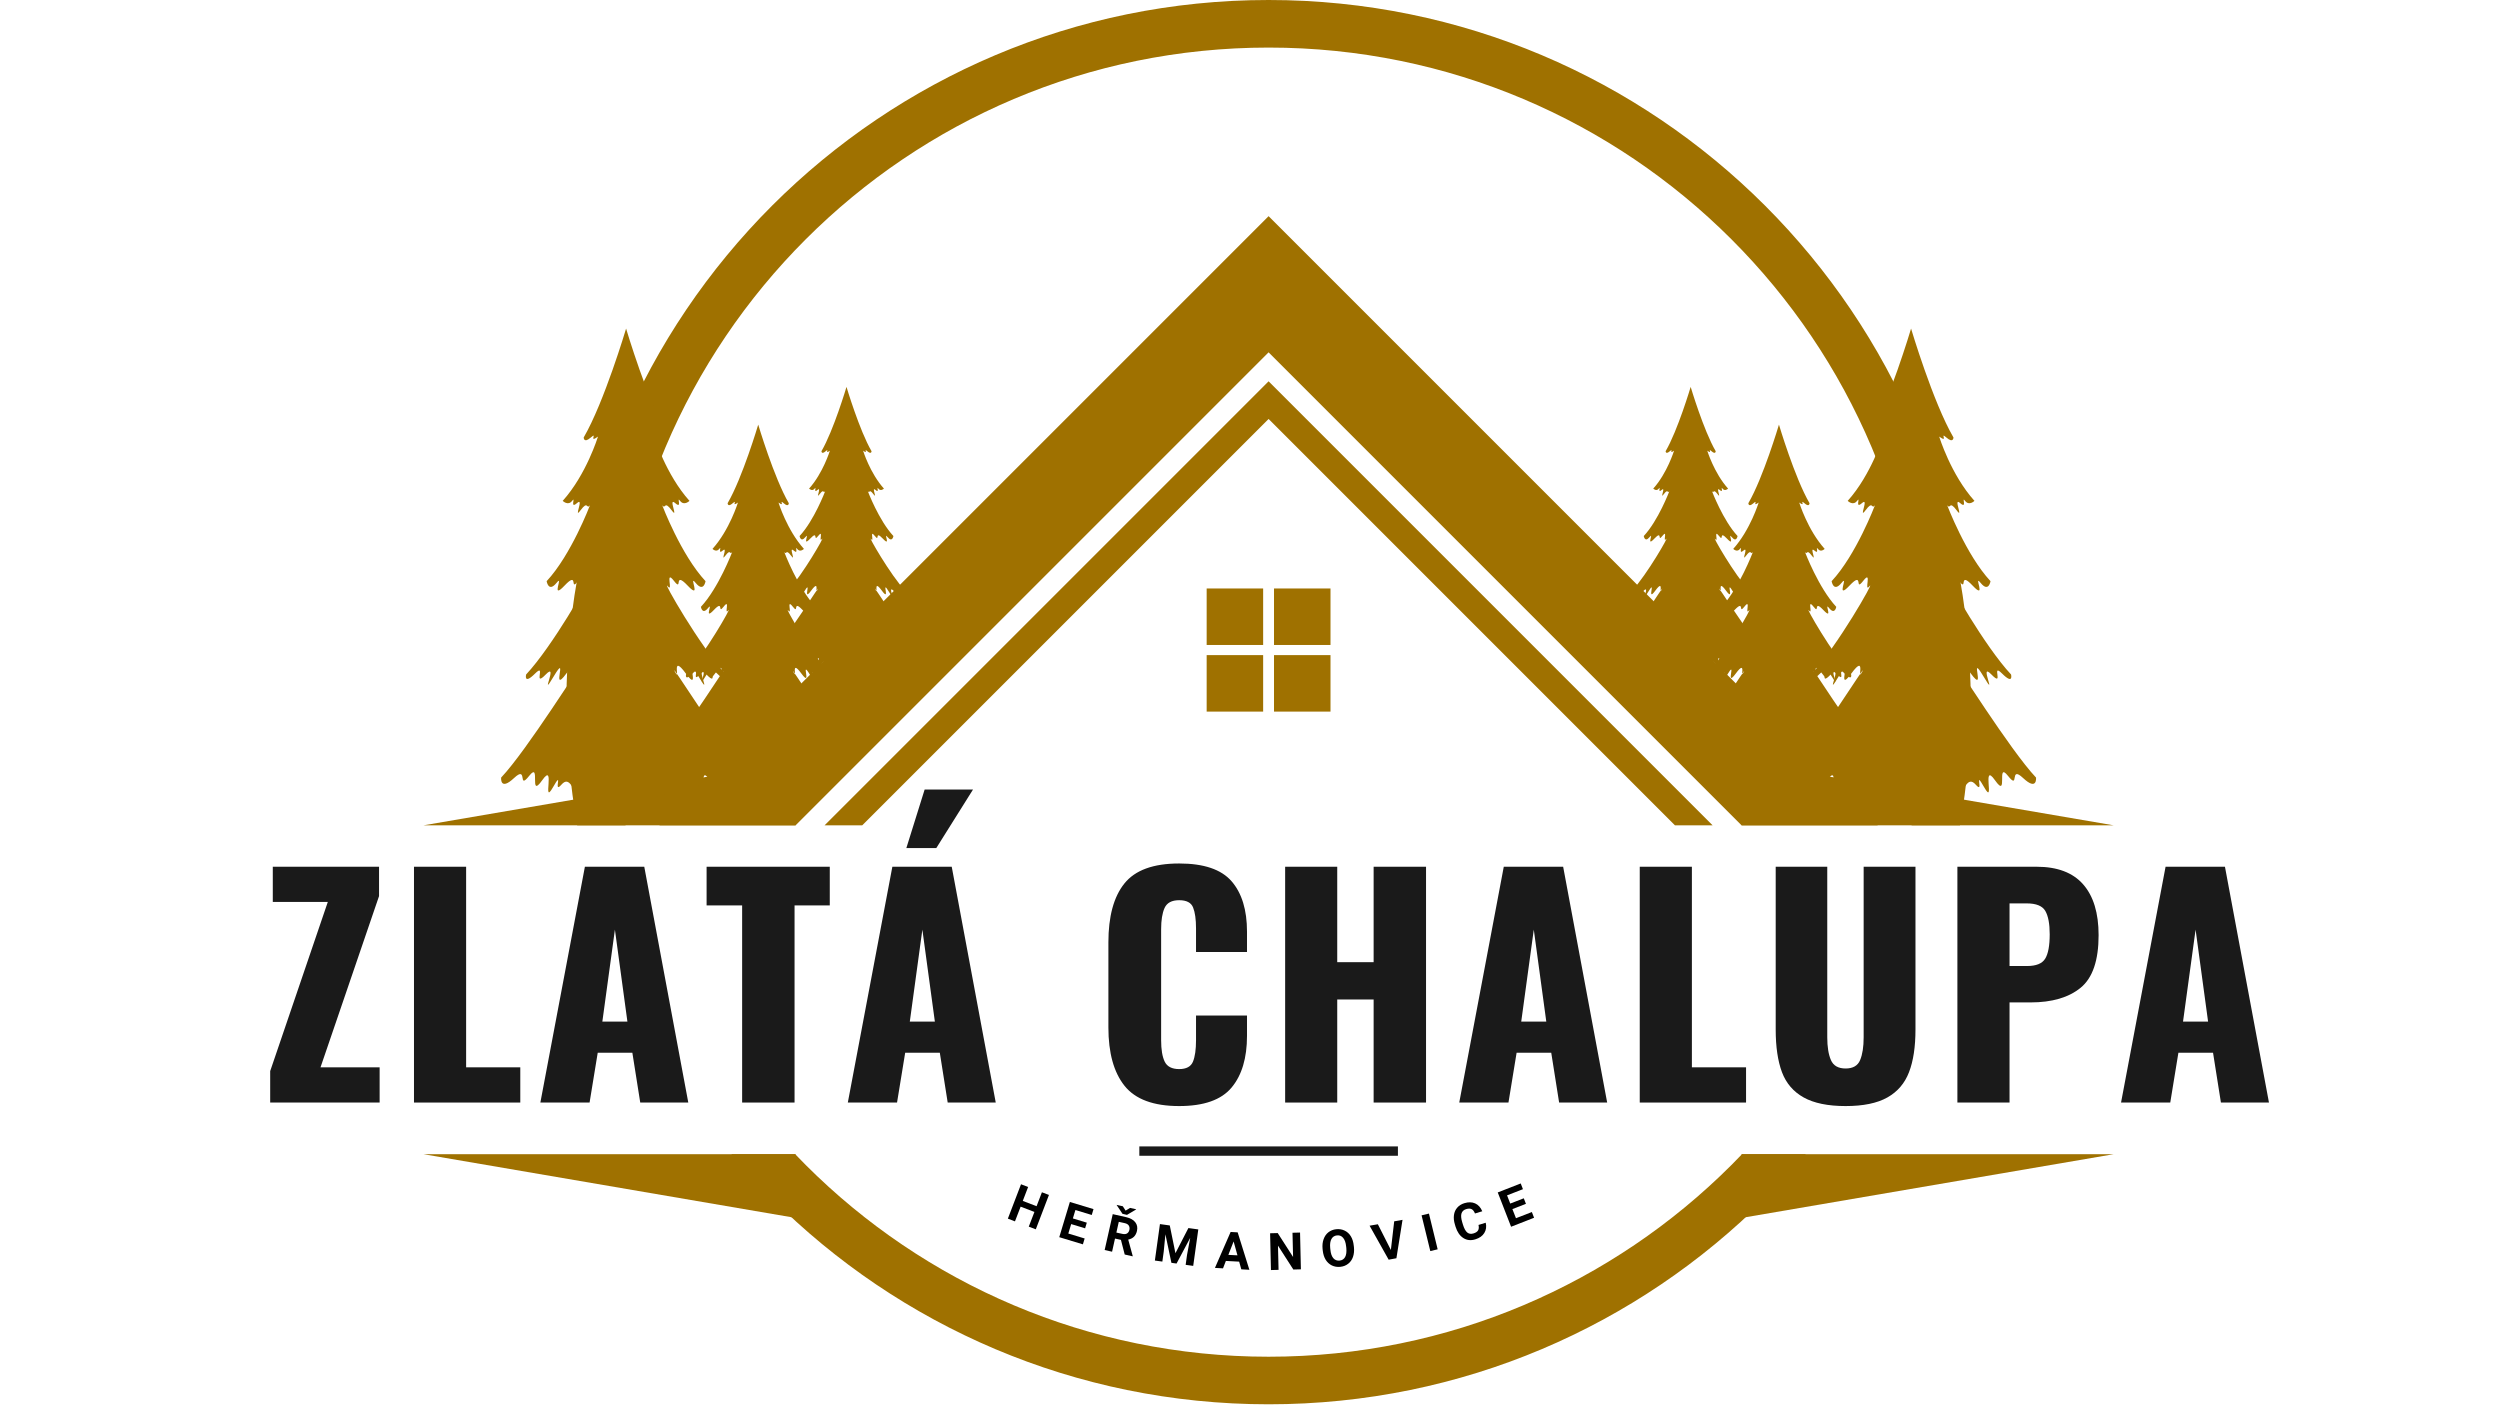 <?xml version="1.0" encoding="UTF-8"?>
<svg xmlns="http://www.w3.org/2000/svg" xmlns:xlink="http://www.w3.org/1999/xlink" width="800" zoomAndPan="magnify" viewBox="0 0 600 337.5" height="450" preserveAspectRatio="xMidYMid meet" version="1.0">
  <defs>
    <g></g>
    <clipPath id="0bb358bb7a">
      <path d="M 135 0 L 473 0 L 473 337 L 135 337 Z M 135 0 " clip-rule="nonzero"></path>
    </clipPath>
    <clipPath id="69cd3dbf9e">
      <path d="M 417 182 L 507.352 182 L 507.352 199 L 417 199 Z M 417 182 " clip-rule="nonzero"></path>
    </clipPath>
    <clipPath id="2f8e920cb1">
      <path d="M 101.672 182 L 191 182 L 191 199 L 101.672 199 Z M 101.672 182 " clip-rule="nonzero"></path>
    </clipPath>
    <clipPath id="f5432a71b7">
      <path d="M 417 277 L 507.352 277 L 507.352 293 L 417 293 Z M 417 277 " clip-rule="nonzero"></path>
    </clipPath>
    <clipPath id="9ae0193ffe">
      <path d="M 101.672 277 L 191 277 L 191 293 L 101.672 293 Z M 101.672 277 " clip-rule="nonzero"></path>
    </clipPath>
  </defs>
  <g clip-path="url(#0bb358bb7a)">
    <path fill="#9f7100" d="M 433.41 277 C 430.301 280.699 427.031 284.258 423.617 287.672 C 393.125 318.164 350.992 337.031 304.461 337.031 C 257.926 337.031 215.797 318.164 185.301 287.672 C 181.887 284.258 178.621 280.699 175.508 277 L 190.836 277 C 191.672 277.875 192.516 278.742 193.375 279.598 C 221.801 308.027 261.078 325.613 304.461 325.613 C 347.84 325.613 387.117 308.027 415.547 279.598 C 416.402 278.742 417.25 277.875 418.086 277 Z M 304.461 0 C 350.992 0 393.125 18.863 423.617 49.355 C 454.113 79.852 472.977 121.984 472.977 168.516 C 472.977 178.605 472.086 188.484 470.391 198.086 L 458.777 198.086 C 460.602 188.504 461.555 178.625 461.555 168.516 C 461.555 125.133 443.973 85.855 415.547 57.43 C 387.117 29 347.84 11.418 304.461 11.418 C 261.078 11.418 221.801 29 193.375 57.43 C 164.945 85.855 147.363 125.133 147.363 168.516 C 147.363 178.625 148.32 188.508 150.141 198.086 L 138.531 198.086 C 136.832 188.484 135.945 178.605 135.945 168.516 C 135.945 121.984 154.809 79.852 185.301 49.355 C 215.797 18.863 257.926 0 304.461 0 Z M 304.461 0 " fill-opacity="1" fill-rule="nonzero"></path>
  </g>
  <path fill="#9f7100" d="M 304.461 51.879 L 450.668 198.086 L 417.984 198.086 L 304.461 84.559 L 190.934 198.086 L 158.25 198.086 Z M 304.461 51.879 " fill-opacity="1" fill-rule="evenodd"></path>
  <path fill="#9f7100" d="M 304.461 91.512 L 411.031 198.086 L 401.992 198.086 L 304.461 100.551 L 206.926 198.086 L 197.887 198.086 Z M 304.461 91.512 " fill-opacity="1" fill-rule="evenodd"></path>
  <g clip-path="url(#69cd3dbf9e)">
    <path fill="#9f7100" d="M 507.324 198.086 L 417.984 198.086 L 417.984 182.785 Z M 507.324 198.086 " fill-opacity="1" fill-rule="evenodd"></path>
  </g>
  <path fill="#9f7100" d="M 289.598 141.234 L 303.156 141.234 L 303.156 154.793 L 289.598 154.793 Z M 289.598 141.234 " fill-opacity="1" fill-rule="evenodd"></path>
  <path fill="#9f7100" d="M 305.762 141.234 L 319.32 141.234 L 319.32 154.793 L 305.762 154.793 Z M 305.762 141.234 " fill-opacity="1" fill-rule="evenodd"></path>
  <path fill="#9f7100" d="M 289.598 157.227 L 303.156 157.227 L 303.156 170.785 L 289.598 170.785 Z M 289.598 157.227 " fill-opacity="1" fill-rule="evenodd"></path>
  <path fill="#9f7100" d="M 305.762 157.227 L 319.32 157.227 L 319.32 170.785 L 305.762 170.785 Z M 305.762 157.227 " fill-opacity="1" fill-rule="evenodd"></path>
  <g clip-path="url(#2f8e920cb1)">
    <path fill="#9f7100" d="M 101.594 198.086 L 190.934 198.086 L 190.934 182.785 Z M 101.594 198.086 " fill-opacity="1" fill-rule="evenodd"></path>
  </g>
  <path fill="#9f7100" d="M 150.262 78.859 C 150.262 78.859 155.512 96.531 160.438 104.996 C 160.438 104.996 160.438 106.492 158.723 104.996 C 157.008 103.496 159.363 106.492 157.008 104.781 C 157.008 104.781 159.797 113.887 165.473 120.207 C 165.473 120.207 164.188 121.488 163.223 120.207 C 162.258 118.922 163.863 122.348 162.043 120.742 C 160.223 119.137 163.008 124.918 161.188 122.457 C 159.367 119.992 159.797 122.348 158.938 121.277 C 158.938 121.277 163.438 133.168 169.328 139.484 C 169.328 139.484 168.902 142.27 166.973 139.914 C 165.047 137.555 168.582 144.305 165.047 140.555 C 161.508 136.809 163.977 142.27 161.723 139.379 C 159.477 136.488 161.723 142.484 160.223 140.664 C 158.727 138.844 167.938 155.125 174.258 161.875 C 174.258 161.875 174.898 164.445 172.117 161.66 C 169.328 158.875 172.754 165.195 169.543 161.875 C 166.328 158.555 171.258 168.41 167.613 162.301 C 163.973 156.195 168.473 166.91 164.617 161.66 C 160.758 156.41 163.547 164.23 161.938 161.125 C 160.332 158.02 174.043 180.086 180.258 186.621 C 180.258 186.621 180.578 189.941 177.148 186.727 C 173.719 183.512 176.398 189.832 173.508 186.191 C 170.613 182.547 173.723 191.973 170.398 187.262 C 167.082 182.547 170.508 193.688 167.832 188.977 C 165.152 184.262 167.938 190.797 165.793 188.332 C 163.652 185.871 163.117 190.477 161.938 189.297 C 160.758 188.121 162.363 194.008 160.332 191.438 C 158.297 188.871 158.617 192.188 157.652 190.902 C 156.688 189.621 153.691 191.973 153.691 191.973 L 146.836 191.973 C 146.836 191.973 143.836 189.621 142.871 190.902 C 141.906 192.188 142.23 188.871 140.191 191.438 C 138.16 194.008 139.766 188.121 138.586 189.297 C 137.406 190.477 136.871 185.871 134.73 188.332 C 132.586 190.797 135.375 184.258 132.695 188.977 C 130.016 193.688 133.445 182.547 130.125 187.262 C 126.805 191.973 129.91 182.547 127.016 186.191 C 124.125 189.832 126.805 183.512 123.375 186.727 C 119.945 189.941 120.27 186.621 120.27 186.621 C 126.48 180.086 140.195 158.02 138.586 161.125 C 136.98 164.23 139.766 156.41 135.91 161.66 C 132.051 166.91 136.555 156.195 132.91 162.301 C 129.27 168.41 134.195 158.555 130.98 161.875 C 127.77 165.195 131.195 158.875 128.41 161.66 C 125.625 164.445 126.27 161.875 126.27 161.875 C 132.586 155.125 141.801 138.844 140.301 140.664 C 138.801 142.484 141.051 136.488 138.801 139.379 C 136.555 142.27 139.016 136.809 135.48 140.555 C 131.945 144.305 135.48 137.555 133.551 139.914 C 131.625 142.27 131.195 139.484 131.195 139.484 C 137.086 133.168 141.586 121.277 141.586 121.277 C 140.727 122.348 141.16 119.992 139.336 122.457 C 137.516 124.918 140.301 119.133 138.48 120.742 C 136.66 122.348 138.266 118.922 137.305 120.207 C 136.34 121.488 135.051 120.207 135.051 120.207 C 140.73 113.887 143.516 104.781 143.516 104.781 C 141.16 106.492 143.516 103.496 141.801 104.996 C 140.086 106.492 140.086 104.996 140.086 104.996 C 145.012 96.531 150.262 78.859 150.262 78.859 " fill-opacity="1" fill-rule="evenodd"></path>
  <path fill="#9f7100" d="M 181.973 101.91 C 181.973 101.91 185.758 114.66 189.309 120.762 C 189.309 120.762 189.309 121.848 188.074 120.762 C 186.84 119.68 188.535 121.848 186.84 120.609 C 186.84 120.609 188.848 127.176 192.941 131.734 C 192.941 131.734 192.016 132.664 191.32 131.734 C 190.625 130.809 191.785 133.281 190.473 132.121 C 189.156 130.965 191.164 135.133 189.852 133.359 C 188.539 131.578 188.848 133.281 188.23 132.508 C 188.23 132.508 191.473 141.082 195.723 145.641 C 195.723 145.641 195.414 147.652 194.023 145.949 C 192.633 144.25 195.184 149.121 192.633 146.414 C 190.082 143.711 191.859 147.652 190.238 145.566 C 188.617 143.477 190.238 147.805 189.156 146.492 C 188.074 145.176 194.719 156.922 199.277 161.793 C 199.277 161.793 199.742 163.645 197.734 161.637 C 195.723 159.629 198.195 164.188 195.879 161.793 C 193.562 159.398 197.117 166.504 194.488 162.102 C 191.859 157.695 195.105 165.422 192.324 161.637 C 189.543 157.852 191.551 163.492 190.391 161.25 C 189.23 159.008 199.125 174.926 203.605 179.641 C 203.605 179.641 203.836 182.031 201.363 179.715 C 198.891 177.395 200.824 181.957 198.738 179.328 C 196.652 176.703 198.891 183.5 196.496 180.102 C 194.102 176.703 196.574 184.734 194.641 181.336 C 192.711 177.938 194.723 182.652 193.172 180.871 C 191.629 179.094 191.242 182.418 190.391 181.57 C 189.543 180.719 190.699 184.969 189.234 183.109 C 187.766 181.258 187.996 183.656 187.301 182.723 C 186.605 181.797 184.445 183.496 184.445 183.496 L 179.496 183.496 C 179.496 183.496 177.336 181.797 176.641 182.723 C 175.945 183.656 176.176 181.258 174.707 183.109 C 173.242 184.969 174.402 180.719 173.551 181.57 C 172.699 182.418 172.312 179.094 170.766 180.871 C 169.223 182.652 171.23 177.941 169.297 181.336 C 167.367 184.734 169.84 176.699 167.445 180.102 C 165.051 183.5 167.289 176.703 165.203 179.328 C 163.121 181.957 165.051 177.395 162.578 179.715 C 160.105 182.031 160.336 179.641 160.336 179.641 C 164.816 174.926 174.707 159.008 173.547 161.25 C 172.391 163.492 174.402 157.852 171.617 161.637 C 168.836 165.422 172.082 157.695 169.453 162.102 C 166.828 166.504 170.383 159.398 168.066 161.793 C 165.746 164.188 168.219 159.629 166.211 161.637 C 164.199 163.645 164.664 161.793 164.664 161.793 C 169.223 156.922 175.867 145.176 174.785 146.492 C 173.703 147.805 175.328 143.477 173.703 145.566 C 172.082 147.652 173.859 143.711 171.309 146.414 C 168.758 149.121 171.309 144.25 169.918 145.949 C 168.527 147.652 168.219 145.641 168.219 145.641 C 172.465 141.082 175.715 132.508 175.715 132.508 C 175.094 133.281 175.402 131.578 174.09 133.359 C 172.777 135.133 174.785 130.965 173.473 132.121 C 172.16 133.281 173.32 130.809 172.621 131.734 C 171.926 132.664 171 131.734 171 131.734 C 175.094 127.176 177.105 120.609 177.105 120.609 C 175.402 121.848 177.105 119.68 175.867 120.762 C 174.633 121.848 174.633 120.762 174.633 120.762 C 178.188 114.66 181.973 101.91 181.973 101.91 " fill-opacity="1" fill-rule="evenodd"></path>
  <path fill="#9f7100" d="M 203.16 92.855 C 203.16 92.855 206.258 103.289 209.168 108.285 C 209.168 108.285 209.168 109.172 208.156 108.285 C 207.141 107.398 208.535 109.172 207.141 108.16 C 207.141 108.16 208.789 113.535 212.141 117.266 C 212.141 117.266 211.379 118.027 210.809 117.266 C 210.238 116.508 211.191 118.531 210.113 117.582 C 209.039 116.633 210.684 120.047 209.609 118.594 C 208.535 117.141 208.789 118.531 208.281 117.898 C 208.281 117.898 210.938 124.918 214.418 128.648 C 214.418 128.648 214.164 130.293 213.023 128.902 C 211.887 127.512 213.973 131.496 211.887 129.281 C 209.801 127.07 211.254 130.293 209.926 128.59 C 208.598 126.883 209.926 130.422 209.039 129.348 C 208.156 128.273 213.594 137.887 217.324 141.871 C 217.324 141.871 217.703 143.387 216.059 141.742 C 214.418 140.098 216.438 143.832 214.543 141.871 C 212.645 139.906 215.555 145.727 213.402 142.121 C 211.254 138.516 213.91 144.84 211.633 141.742 C 209.355 138.645 211 143.262 210.051 141.426 C 209.102 139.59 217.199 152.617 220.867 156.477 C 220.867 156.477 221.055 158.438 219.035 156.539 C 217.008 154.645 218.59 158.375 216.883 156.223 C 215.176 154.074 217.008 159.641 215.051 156.855 C 213.086 154.074 215.113 160.648 213.531 157.867 C 211.949 155.086 213.594 158.945 212.328 157.488 C 211.062 156.035 210.75 158.754 210.051 158.059 C 209.355 157.363 210.305 160.84 209.105 159.32 C 207.902 157.805 208.09 159.766 207.523 159.008 C 206.953 158.246 205.184 159.637 205.184 159.637 L 201.137 159.637 C 201.137 159.637 199.363 158.246 198.797 159.008 C 198.227 159.766 198.418 157.805 197.215 159.32 C 196.012 160.84 196.961 157.363 196.266 158.059 C 195.57 158.754 195.258 156.035 193.988 157.488 C 192.723 158.945 194.367 155.086 192.789 157.867 C 191.207 160.648 193.23 154.074 191.27 156.855 C 189.309 159.641 191.145 154.074 189.438 156.223 C 187.73 158.375 189.309 154.645 187.289 156.539 C 185.262 158.438 185.453 156.477 185.453 156.477 C 189.121 152.617 197.215 139.59 196.266 141.426 C 195.316 143.262 196.961 138.645 194.688 141.742 C 192.41 144.84 195.066 138.516 192.914 142.121 C 190.766 145.727 193.672 139.906 191.777 141.871 C 189.879 143.832 191.902 140.098 190.258 141.742 C 188.613 143.387 188.996 141.871 188.996 141.871 C 192.727 137.887 198.164 128.273 197.277 129.348 C 196.391 130.422 197.723 126.883 196.391 128.59 C 195.066 130.297 196.52 127.07 194.434 129.281 C 192.348 131.496 194.434 127.512 193.293 128.902 C 192.156 130.293 191.902 128.648 191.902 128.648 C 195.383 124.918 198.039 117.898 198.039 117.898 C 197.531 118.531 197.785 117.141 196.711 118.594 C 195.637 120.047 197.277 116.633 196.203 117.582 C 195.133 118.531 196.078 116.508 195.508 117.266 C 194.941 118.027 194.18 117.266 194.18 117.266 C 197.531 113.535 199.176 108.16 199.176 108.16 C 197.785 109.172 199.176 107.398 198.164 108.285 C 197.152 109.172 197.152 108.285 197.152 108.285 C 200.062 103.289 203.16 92.855 203.16 92.855 " fill-opacity="1" fill-rule="evenodd"></path>
  <path fill="#9f7100" d="M 458.656 78.859 C 458.656 78.859 453.41 96.531 448.484 104.996 C 448.484 104.996 448.484 106.492 450.195 104.996 C 451.91 103.496 449.555 106.492 451.91 104.781 C 451.91 104.781 449.125 113.887 443.449 120.207 C 443.449 120.207 444.734 121.488 445.695 120.207 C 446.664 118.922 445.055 122.348 446.875 120.742 C 448.695 119.137 445.91 124.918 447.734 122.457 C 449.555 119.992 449.125 122.348 449.984 121.277 C 449.984 121.277 445.48 133.168 439.59 139.484 C 439.59 139.484 440.02 142.27 441.945 139.914 C 443.875 137.555 440.34 144.305 443.875 140.555 C 447.41 136.809 444.945 142.27 447.195 139.379 C 449.445 136.488 447.195 142.484 448.695 140.664 C 450.195 138.844 440.984 155.125 434.664 161.875 C 434.664 161.875 434.023 164.445 436.805 161.66 C 439.59 158.875 436.164 165.195 439.379 161.875 C 442.59 158.555 437.664 168.41 441.305 162.301 C 444.945 156.195 440.449 166.91 444.305 161.66 C 448.16 156.41 445.375 164.23 446.98 161.125 C 448.59 158.02 434.875 180.086 428.664 186.621 C 428.664 186.621 428.344 189.941 431.773 186.727 C 435.199 183.512 432.52 189.832 435.414 186.191 C 438.305 182.547 435.199 191.973 438.52 187.262 C 441.84 182.547 438.414 193.688 441.09 188.977 C 443.77 184.262 440.984 190.797 443.129 188.332 C 445.27 185.871 445.805 190.477 446.98 189.297 C 448.16 188.121 446.555 194.008 448.59 191.438 C 450.625 188.871 450.301 192.188 451.266 190.902 C 452.23 189.621 455.23 191.973 455.23 191.973 L 462.086 191.973 C 462.086 191.973 465.086 189.621 466.051 190.902 C 467.012 192.188 466.691 188.871 468.727 191.438 C 470.762 194.008 469.156 188.121 470.332 189.297 C 471.512 190.477 472.047 185.871 474.191 188.332 C 476.332 190.797 473.547 184.258 476.223 188.977 C 478.902 193.688 475.477 182.547 478.797 187.262 C 482.117 191.973 479.012 182.547 481.902 186.191 C 484.797 189.832 482.117 183.512 485.543 186.727 C 488.973 189.941 488.652 186.621 488.652 186.621 C 482.438 180.086 468.727 158.02 470.332 161.125 C 471.941 164.23 469.152 156.41 473.012 161.66 C 476.867 166.91 472.367 156.195 476.012 162.301 C 479.652 168.41 474.727 158.555 477.938 161.875 C 481.152 165.195 477.723 158.875 480.508 161.66 C 483.297 164.445 482.652 161.875 482.652 161.875 C 476.332 155.125 467.121 138.844 468.617 140.664 C 470.121 142.484 467.867 136.488 470.121 139.379 C 472.367 142.27 469.902 136.809 473.441 140.555 C 476.977 144.305 473.441 137.555 475.367 139.914 C 477.297 142.27 477.723 139.484 477.723 139.484 C 471.832 133.168 467.332 121.277 467.332 121.277 C 468.191 122.348 467.762 119.992 469.582 122.457 C 471.406 124.918 468.617 119.133 470.438 120.742 C 472.262 122.348 470.652 118.922 471.621 120.207 C 472.582 121.488 473.867 120.207 473.867 120.207 C 468.191 113.887 465.406 104.781 465.406 104.781 C 467.762 106.492 465.406 103.496 467.121 104.996 C 468.832 106.492 468.832 104.996 468.832 104.996 C 463.906 96.531 458.656 78.859 458.656 78.859 " fill-opacity="1" fill-rule="evenodd"></path>
  <path fill="#9f7100" d="M 426.949 101.91 C 426.949 101.91 423.164 114.66 419.609 120.762 C 419.609 120.762 419.609 121.848 420.844 120.762 C 422.082 119.68 420.383 121.848 422.082 120.609 C 422.082 120.609 420.07 127.176 415.977 131.734 C 415.977 131.734 416.902 132.664 417.598 131.734 C 418.293 130.809 417.137 133.281 418.449 132.121 C 419.762 130.965 417.754 135.133 419.066 133.359 C 420.383 131.578 420.07 133.281 420.691 132.508 C 420.691 132.508 417.445 141.082 413.195 145.641 C 413.195 145.641 413.504 147.652 414.895 145.949 C 416.285 144.25 413.734 149.121 416.285 146.414 C 418.836 143.711 417.059 147.652 418.684 145.566 C 420.305 143.477 418.684 147.805 419.762 146.492 C 420.844 145.176 414.199 156.922 409.641 161.793 C 409.641 161.793 409.18 163.645 411.188 161.637 C 413.195 159.629 410.723 164.188 413.039 161.793 C 415.355 159.398 411.805 166.504 414.434 162.102 C 417.059 157.695 413.812 165.422 416.594 161.637 C 419.375 157.852 417.367 163.492 418.527 161.25 C 419.684 159.008 409.797 174.926 405.316 179.641 C 405.316 179.641 405.082 182.031 407.555 179.715 C 410.027 177.395 408.098 181.957 410.184 179.328 C 412.266 176.703 410.027 183.5 412.422 180.102 C 414.82 176.703 412.348 184.734 414.277 181.336 C 416.207 177.938 414.199 182.652 415.746 180.871 C 417.289 179.094 417.676 182.418 418.527 181.57 C 419.375 180.719 418.219 184.969 419.688 183.109 C 421.156 181.258 420.922 183.656 421.617 182.723 C 422.312 181.797 424.477 183.496 424.477 183.496 L 429.422 183.496 C 429.422 183.496 431.586 181.797 432.281 182.723 C 432.973 183.656 432.742 181.258 434.211 183.109 C 435.68 184.969 434.52 180.719 435.367 181.57 C 436.219 182.418 436.605 179.094 438.148 180.871 C 439.695 182.652 437.688 177.941 439.617 181.336 C 441.551 184.734 439.078 176.699 441.473 180.102 C 443.867 183.5 441.629 176.703 443.715 179.328 C 445.801 181.957 443.867 177.395 446.34 179.715 C 448.816 182.031 448.582 179.641 448.582 179.641 C 444.102 174.926 434.211 159.008 435.371 161.25 C 436.527 163.492 434.52 157.852 437.301 161.637 C 440.082 165.422 436.84 157.695 439.465 162.102 C 442.094 166.504 438.535 159.398 440.855 161.793 C 443.172 164.188 440.703 159.629 442.711 161.637 C 444.719 163.645 444.254 161.793 444.254 161.793 C 439.695 156.922 433.051 145.176 434.133 146.492 C 435.215 147.805 433.594 143.477 435.215 145.566 C 436.836 147.652 435.062 143.711 437.609 146.414 C 440.16 149.121 437.609 144.25 439 145.949 C 440.391 147.652 440.703 145.641 440.703 145.641 C 436.453 141.082 433.207 132.508 433.207 132.508 C 433.824 133.281 433.516 131.578 434.828 133.359 C 436.141 135.133 434.133 130.965 435.445 132.121 C 436.762 133.281 435.602 130.809 436.297 131.734 C 436.992 132.664 437.922 131.734 437.922 131.734 C 433.824 127.176 431.816 120.609 431.816 120.609 C 433.516 121.848 431.816 119.68 433.051 120.762 C 434.285 121.848 434.285 120.762 434.285 120.762 C 430.73 114.66 426.949 101.91 426.949 101.91 " fill-opacity="1" fill-rule="evenodd"></path>
  <path fill="#9f7100" d="M 405.762 92.855 C 405.762 92.855 402.664 103.289 399.754 108.285 C 399.754 108.285 399.754 109.172 400.766 108.285 C 401.777 107.398 400.387 109.172 401.777 108.16 C 401.777 108.16 400.133 113.535 396.781 117.266 C 396.781 117.266 397.539 118.027 398.109 117.266 C 398.68 116.508 397.73 118.531 398.805 117.582 C 399.879 116.633 398.238 120.047 399.312 118.594 C 400.387 117.141 400.133 118.531 400.641 117.898 C 400.641 117.898 397.984 124.918 394.504 128.648 C 394.504 128.648 394.758 130.293 395.895 128.902 C 397.035 127.512 394.949 131.496 397.035 129.281 C 399.121 127.07 397.664 130.293 398.996 128.59 C 400.32 126.883 398.996 130.422 399.879 129.348 C 400.766 128.273 395.328 137.887 391.598 141.871 C 391.598 141.871 391.215 143.387 392.859 141.742 C 394.504 140.098 392.48 143.832 394.375 141.871 C 396.273 139.906 393.367 145.727 395.52 142.121 C 397.664 138.516 395.012 144.84 397.285 141.742 C 399.562 138.645 397.918 143.262 398.871 141.426 C 399.816 139.59 391.723 152.617 388.055 156.477 C 388.055 156.477 387.867 158.438 389.887 156.539 C 391.91 154.645 390.328 158.375 392.039 156.223 C 393.746 154.074 391.91 159.641 393.871 156.855 C 395.832 154.074 393.809 160.648 395.391 157.867 C 396.969 155.086 395.328 158.945 396.59 157.488 C 397.855 156.035 398.172 158.754 398.871 158.059 C 399.562 157.363 398.617 160.84 399.816 159.32 C 401.016 157.805 400.828 159.766 401.398 159.008 C 401.965 158.246 403.734 159.637 403.734 159.637 L 407.781 159.637 C 407.781 159.637 409.555 158.246 410.125 159.008 C 410.691 159.766 410.504 157.805 411.703 159.32 C 412.906 160.84 411.957 157.363 412.652 158.059 C 413.348 158.754 413.664 156.035 414.93 157.488 C 416.195 158.945 414.551 155.086 416.133 157.867 C 417.711 160.648 415.691 154.074 417.648 156.855 C 419.609 159.641 417.777 154.074 419.484 156.223 C 421.191 158.375 419.609 154.645 421.633 156.539 C 423.656 158.438 423.469 156.477 423.469 156.477 C 419.801 152.617 411.703 139.59 412.652 141.426 C 413.602 143.262 411.957 138.645 414.234 141.742 C 416.512 144.84 413.855 138.516 416.004 142.121 C 418.152 145.727 415.246 139.906 417.145 141.871 C 419.039 143.832 417.016 140.098 418.66 141.742 C 420.305 143.387 419.926 141.871 419.926 141.871 C 416.195 137.887 410.754 128.273 411.641 129.348 C 412.527 130.422 411.199 126.883 412.527 128.59 C 413.855 130.297 412.402 127.07 414.488 129.281 C 416.574 131.496 414.488 127.512 415.625 128.902 C 416.766 130.293 417.016 128.648 417.016 128.648 C 413.539 124.918 410.883 117.898 410.883 117.898 C 411.387 118.531 411.137 117.141 412.211 118.594 C 413.285 120.047 411.641 116.633 412.715 117.582 C 413.789 118.531 412.844 116.508 413.41 117.266 C 413.98 118.027 414.738 117.266 414.738 117.266 C 411.387 113.535 409.742 108.16 409.742 108.16 C 411.137 109.172 409.742 107.398 410.754 108.285 C 411.766 109.172 411.766 108.285 411.766 108.285 C 408.859 103.289 405.762 92.855 405.762 92.855 " fill-opacity="1" fill-rule="evenodd"></path>
  <g clip-path="url(#f5432a71b7)">
    <path fill="#9f7100" d="M 507.324 277 L 417.984 277 L 417.984 292.301 Z M 507.324 277 " fill-opacity="1" fill-rule="evenodd"></path>
  </g>
  <g clip-path="url(#9ae0193ffe)">
    <path fill="#9f7100" d="M 101.594 277 L 190.934 277 L 190.934 292.301 Z M 101.594 277 " fill-opacity="1" fill-rule="evenodd"></path>
  </g>
  <g fill="#1a1a1a" fill-opacity="1">
    <g transform="translate(62.814, 264.611)">
      <g>
        <path d="M 2.031 -7.547 L 15.859 -48.141 L 2.656 -48.141 L 2.656 -56.594 L 28.156 -56.594 L 28.156 -49.547 L 14.109 -8.453 L 28.297 -8.453 L 28.297 0 L 2.031 0 Z M 2.031 -7.547 "></path>
      </g>
    </g>
  </g>
  <g fill="#1a1a1a" fill-opacity="1">
    <g transform="translate(95.167, 264.611)">
      <g>
        <path d="M 4.188 -56.594 L 16.703 -56.594 L 16.703 -8.453 L 29.703 -8.453 L 29.703 0 L 4.188 0 Z M 4.188 -56.594 "></path>
      </g>
    </g>
  </g>
  <g fill="#1a1a1a" fill-opacity="1">
    <g transform="translate(128.219, 264.611)">
      <g>
        <path d="M 12.156 -56.594 L 26.406 -56.594 L 36.969 0 L 25.438 0 L 23.547 -11.953 L 15.234 -11.953 L 13.281 0 L 1.469 0 Z M 22.359 -19.422 L 19.359 -41.5 L 16.344 -19.422 Z M 22.359 -19.422 "></path>
      </g>
    </g>
  </g>
  <g fill="#1a1a1a" fill-opacity="1">
    <g transform="translate(168.817, 264.611)">
      <g>
        <path d="M 9.297 -47.312 L 0.766 -47.312 L 0.766 -56.594 L 30.328 -56.594 L 30.328 -47.312 L 21.875 -47.312 L 21.875 0 L 9.297 0 Z M 9.297 -47.312 "></path>
      </g>
    </g>
  </g>
  <g fill="#1a1a1a" fill-opacity="1">
    <g transform="translate(202.009, 264.611)">
      <g>
        <path d="M 12.156 -56.594 L 26.406 -56.594 L 36.969 0 L 25.438 0 L 23.547 -11.953 L 15.234 -11.953 L 13.281 0 L 1.469 0 Z M 22.359 -19.422 L 19.359 -41.5 L 16.344 -19.422 Z M 19.906 -75.125 L 31.516 -75.125 L 22.703 -61.078 L 15.516 -61.078 Z M 19.906 -75.125 "></path>
      </g>
    </g>
  </g>
  <g fill="#1a1a1a" fill-opacity="1">
    <g transform="translate(242.608, 264.611)">
      <g></g>
    </g>
  </g>
  <g fill="#1a1a1a" fill-opacity="1">
    <g transform="translate(262.593, 264.611)">
      <g>
        <path d="M 20.406 0.844 C 14.258 0.844 9.891 -0.773 7.297 -4.016 C 4.711 -7.254 3.422 -11.926 3.422 -18.031 L 3.422 -38.438 C 3.422 -44.676 4.703 -49.391 7.266 -52.578 C 9.828 -55.773 14.207 -57.375 20.406 -57.375 C 26.32 -57.375 30.516 -55.953 32.984 -53.109 C 35.453 -50.266 36.688 -46.234 36.688 -41.016 L 36.688 -36.125 L 24.453 -36.125 L 24.453 -41.781 C 24.453 -43.969 24.219 -45.645 23.75 -46.812 C 23.289 -47.977 22.176 -48.562 20.406 -48.562 C 18.633 -48.562 17.469 -47.941 16.906 -46.703 C 16.352 -45.473 16.078 -43.766 16.078 -41.578 L 16.078 -14.953 C 16.078 -12.711 16.363 -11 16.938 -9.812 C 17.52 -8.625 18.676 -8.031 20.406 -8.031 C 22.125 -8.031 23.227 -8.625 23.719 -9.812 C 24.207 -11 24.453 -12.711 24.453 -14.953 L 24.453 -20.891 L 36.688 -20.891 L 36.688 -16 C 36.688 -10.688 35.453 -6.551 32.984 -3.594 C 30.516 -0.633 26.32 0.844 20.406 0.844 Z M 20.406 0.844 "></path>
      </g>
    </g>
  </g>
  <g fill="#1a1a1a" fill-opacity="1">
    <g transform="translate(304.03, 264.611)">
      <g>
        <path d="M 4.406 -56.594 L 16.906 -56.594 L 16.906 -33.688 L 25.641 -33.688 L 25.641 -56.594 L 38.219 -56.594 L 38.219 0 L 25.641 0 L 25.641 -24.734 L 16.906 -24.734 L 16.906 0 L 4.406 0 Z M 4.406 -56.594 "></path>
      </g>
    </g>
  </g>
  <g fill="#1a1a1a" fill-opacity="1">
    <g transform="translate(348.751, 264.611)">
      <g>
        <path d="M 12.156 -56.594 L 26.406 -56.594 L 36.969 0 L 25.438 0 L 23.547 -11.953 L 15.234 -11.953 L 13.281 0 L 1.469 0 Z M 22.359 -19.422 L 19.359 -41.5 L 16.344 -19.422 Z M 22.359 -19.422 "></path>
      </g>
    </g>
  </g>
  <g fill="#1a1a1a" fill-opacity="1">
    <g transform="translate(389.35, 264.611)">
      <g>
        <path d="M 4.188 -56.594 L 16.703 -56.594 L 16.703 -8.453 L 29.703 -8.453 L 29.703 0 L 4.188 0 Z M 4.188 -56.594 "></path>
      </g>
    </g>
  </g>
  <g fill="#1a1a1a" fill-opacity="1">
    <g transform="translate(422.402, 264.611)">
      <g>
        <path d="M 20.547 0.844 C 16.305 0.844 12.953 0.156 10.484 -1.219 C 8.016 -2.594 6.273 -4.617 5.266 -7.297 C 4.266 -9.973 3.766 -13.383 3.766 -17.531 L 3.766 -56.594 L 16.141 -56.594 L 16.141 -15.656 C 16.141 -13.375 16.43 -11.555 17.016 -10.203 C 17.598 -8.848 18.773 -8.172 20.547 -8.172 C 22.316 -8.172 23.477 -8.848 24.031 -10.203 C 24.594 -11.555 24.875 -13.375 24.875 -15.656 L 24.875 -56.594 L 37.312 -56.594 L 37.312 -17.531 C 37.312 -13.383 36.797 -9.973 35.766 -7.297 C 34.742 -4.617 33.008 -2.594 30.562 -1.219 C 28.125 0.156 24.785 0.844 20.547 0.844 Z M 20.547 0.844 "></path>
      </g>
    </g>
  </g>
  <g fill="#1a1a1a" fill-opacity="1">
    <g transform="translate(465.586, 264.611)">
      <g>
        <path d="M 4.188 -56.594 L 23.203 -56.594 C 28.18 -56.594 31.906 -55.18 34.375 -52.359 C 36.844 -49.547 38.078 -45.484 38.078 -40.172 C 38.078 -34.117 36.645 -29.914 33.781 -27.562 C 30.914 -25.207 26.898 -24.031 21.734 -24.031 L 16.703 -24.031 L 16.703 0 L 4.188 0 Z M 20.891 -32.766 C 23.078 -32.766 24.531 -33.348 25.25 -34.516 C 25.977 -35.68 26.344 -37.641 26.344 -40.391 C 26.344 -42.898 25.992 -44.758 25.297 -45.969 C 24.598 -47.188 23.109 -47.797 20.828 -47.797 L 16.703 -47.797 L 16.703 -32.766 Z M 20.891 -32.766 "></path>
      </g>
    </g>
  </g>
  <g fill="#1a1a1a" fill-opacity="1">
    <g transform="translate(507.582, 264.611)">
      <g>
        <path d="M 12.156 -56.594 L 26.406 -56.594 L 36.969 0 L 25.438 0 L 23.547 -11.953 L 15.234 -11.953 L 13.281 0 L 1.469 0 Z M 22.359 -19.422 L 19.359 -41.5 L 16.344 -19.422 Z M 22.359 -19.422 "></path>
      </g>
    </g>
  </g>
  <g fill="#000000" fill-opacity="1">
    <g transform="translate(241.154, 292.192)">
      <g>
        <path d="M 7.438 2.844 L 5.75 2.203 L 7.109 -1.328 L 3.797 -2.594 L 2.438 0.938 L 0.734 0.281 L 3.891 -7.969 L 5.594 -7.312 L 4.312 -3.969 L 7.625 -2.703 L 8.906 -6.047 L 10.594 -5.406 Z M 7.438 2.844 "></path>
      </g>
    </g>
  </g>
  <g fill="#000000" fill-opacity="1">
    <g transform="translate(253.473, 296.704)">
      <g>
        <path d="M 6.953 -1.906 L 3.609 -2.922 L 2.922 -0.656 L 6.844 0.531 L 6.422 1.938 L 0.75 0.219 L 3.297 -8.234 L 8.969 -6.516 L 8.547 -5.109 L 4.625 -6.297 L 4.016 -4.281 L 7.359 -3.266 Z M 6.953 -1.906 "></path>
      </g>
    </g>
  </g>
  <g fill="#000000" fill-opacity="1">
    <g transform="translate(264.352, 299.833)">
      <g>
        <path d="M 4.672 -2.266 L 3.25 -2.578 L 2.547 0.578 L 0.766 0.172 L 2.703 -8.438 L 5.906 -7.719 C 6.926 -7.488 7.66 -7.082 8.109 -6.5 C 8.566 -5.926 8.703 -5.223 8.516 -4.391 C 8.379 -3.816 8.141 -3.359 7.797 -3.016 C 7.453 -2.68 6.992 -2.453 6.422 -2.328 L 7.5 1.609 L 7.484 1.688 L 5.578 1.25 Z M 3.578 -4.016 L 5.016 -3.703 C 5.461 -3.598 5.832 -3.629 6.125 -3.797 C 6.414 -3.973 6.609 -4.258 6.703 -4.656 C 6.785 -5.062 6.738 -5.406 6.562 -5.688 C 6.383 -5.977 6.055 -6.176 5.578 -6.281 L 4.156 -6.594 Z M 5.797 -9.281 L 6.859 -9.938 L 8.312 -9.609 L 8.297 -9.547 L 6.125 -8.266 L 5.047 -8.516 L 3.656 -10.609 L 3.656 -10.656 L 5.125 -10.328 Z M 5.797 -9.281 "></path>
      </g>
    </g>
  </g>
  <g fill="#000000" fill-opacity="1">
    <g transform="translate(276.387, 302.421)">
      <g>
        <path d="M 4.359 -8.312 L 5.719 -1.656 L 8.828 -7.688 L 11.203 -7.359 L 9.984 1.391 L 8.172 1.141 L 8.5 -1.25 L 9.266 -5.344 L 5.984 0.828 L 4.75 0.656 L 3.312 -6.188 L 2.906 -2.031 L 2.578 0.359 L 0.781 0.109 L 2 -8.641 Z M 4.359 -8.312 "></path>
      </g>
    </g>
  </g>
  <g fill="#000000" fill-opacity="1">
    <g transform="translate(291.538, 304.296)">
      <g>
        <path d="M 5.859 -1.5 L 2.672 -1.672 L 1.984 0.109 L 0.047 0 L 3.812 -8.625 L 5.5 -8.531 L 8.312 0.453 L 6.375 0.344 Z M 3.266 -3.125 L 5.453 -3.016 L 4.531 -6.344 Z M 3.266 -3.125 "></path>
      </g>
    </g>
  </g>
  <g fill="#000000" fill-opacity="1">
    <g transform="translate(304.246, 304.828)">
      <g>
        <path d="M 7.969 -0.188 L 6.156 -0.141 L 2.469 -5.875 L 2.609 -0.062 L 0.781 -0.016 L 0.578 -8.844 L 2.406 -8.891 L 6.094 -3.156 L 5.953 -8.969 L 7.766 -9.016 Z M 7.969 -0.188 "></path>
      </g>
    </g>
  </g>
  <g fill="#000000" fill-opacity="1">
    <g transform="translate(317.37, 304.352)">
      <g>
        <path d="M 7.578 -5.016 C 7.66 -4.141 7.582 -3.363 7.344 -2.688 C 7.113 -2.008 6.727 -1.461 6.188 -1.047 C 5.656 -0.629 5.023 -0.383 4.297 -0.312 C 3.566 -0.238 2.895 -0.348 2.281 -0.641 C 1.676 -0.941 1.18 -1.395 0.797 -2 C 0.422 -2.613 0.188 -3.348 0.094 -4.203 L 0.047 -4.625 C -0.035 -5.488 0.047 -6.266 0.297 -6.953 C 0.547 -7.648 0.93 -8.203 1.453 -8.609 C 1.984 -9.023 2.613 -9.27 3.344 -9.344 C 4.082 -9.414 4.754 -9.301 5.359 -9 C 5.973 -8.707 6.469 -8.25 6.844 -7.625 C 7.219 -7 7.445 -6.254 7.531 -5.391 Z M 5.703 -5.203 C 5.609 -6.129 5.367 -6.816 4.984 -7.266 C 4.609 -7.723 4.117 -7.922 3.516 -7.859 C 2.898 -7.797 2.453 -7.504 2.172 -6.984 C 1.891 -6.473 1.789 -5.758 1.875 -4.844 L 1.922 -4.438 C 2.004 -3.531 2.238 -2.848 2.625 -2.391 C 3.008 -1.941 3.516 -1.75 4.141 -1.812 C 4.734 -1.875 5.172 -2.156 5.453 -2.656 C 5.734 -3.164 5.832 -3.879 5.75 -4.797 Z M 5.703 -5.203 "></path>
      </g>
    </g>
  </g>
  <g fill="#000000" fill-opacity="1">
    <g transform="translate(330.216, 302.87)">
      <g>
        <path d="M 3.594 -2.875 L 4.391 -9.75 L 6.391 -10.109 L 4.922 -0.891 L 3.062 -0.547 L -1.516 -8.703 L 0.469 -9.047 Z M 3.594 -2.875 "></path>
      </g>
    </g>
  </g>
  <g fill="#000000" fill-opacity="1">
    <g transform="translate(342.398, 300.479)">
      <g>
        <path d="M 2.641 -0.641 L 0.875 -0.219 L -1.219 -8.797 L 0.547 -9.219 Z M 2.641 -0.641 "></path>
      </g>
    </g>
  </g>
  <g fill="#000000" fill-opacity="1">
    <g transform="translate(350.073, 298.548)">
      <g>
        <path d="M 6.5 -5.094 C 6.719 -4.164 6.602 -3.344 6.156 -2.625 C 5.719 -1.914 5.004 -1.41 4.016 -1.109 C 2.93 -0.773 1.969 -0.879 1.125 -1.422 C 0.281 -1.961 -0.336 -2.863 -0.734 -4.125 L -0.891 -4.656 C -1.141 -5.457 -1.219 -6.211 -1.125 -6.922 C -1.031 -7.629 -0.766 -8.227 -0.328 -8.719 C 0.098 -9.207 0.66 -9.562 1.359 -9.781 C 2.336 -10.082 3.203 -10.066 3.953 -9.734 C 4.711 -9.398 5.285 -8.77 5.672 -7.844 L 3.922 -7.312 C 3.711 -7.844 3.441 -8.191 3.109 -8.359 C 2.773 -8.523 2.336 -8.523 1.797 -8.359 C 1.223 -8.18 0.852 -7.836 0.688 -7.328 C 0.531 -6.828 0.582 -6.141 0.844 -5.266 L 1.031 -4.641 C 1.312 -3.723 1.656 -3.094 2.062 -2.75 C 2.477 -2.414 2.984 -2.344 3.578 -2.531 C 4.117 -2.695 4.484 -2.941 4.672 -3.266 C 4.859 -3.598 4.891 -4.031 4.766 -4.562 Z M 6.5 -5.094 "></path>
      </g>
    </g>
  </g>
  <g fill="#000000" fill-opacity="1">
    <g transform="translate(361.927, 294.7)">
      <g>
        <path d="M 4.297 -5.781 L 1.047 -4.516 L 1.906 -2.328 L 5.719 -3.812 L 6.25 -2.438 L 0.734 -0.281 L -2.469 -8.516 L 3.047 -10.672 L 3.578 -9.297 L -0.234 -7.812 L 0.531 -5.844 L 3.781 -7.109 Z M 4.297 -5.781 "></path>
      </g>
    </g>
  </g>
  <path stroke-linecap="butt" transform="matrix(0.749, 0, 0, 0.749, 273.437, 275.137)" fill="none" stroke-linejoin="miter" d="M 0.001 1.502 L 82.863 1.502 " stroke="#1a1a1a" stroke-width="3" stroke-opacity="1" stroke-miterlimit="4"></path>
</svg>
